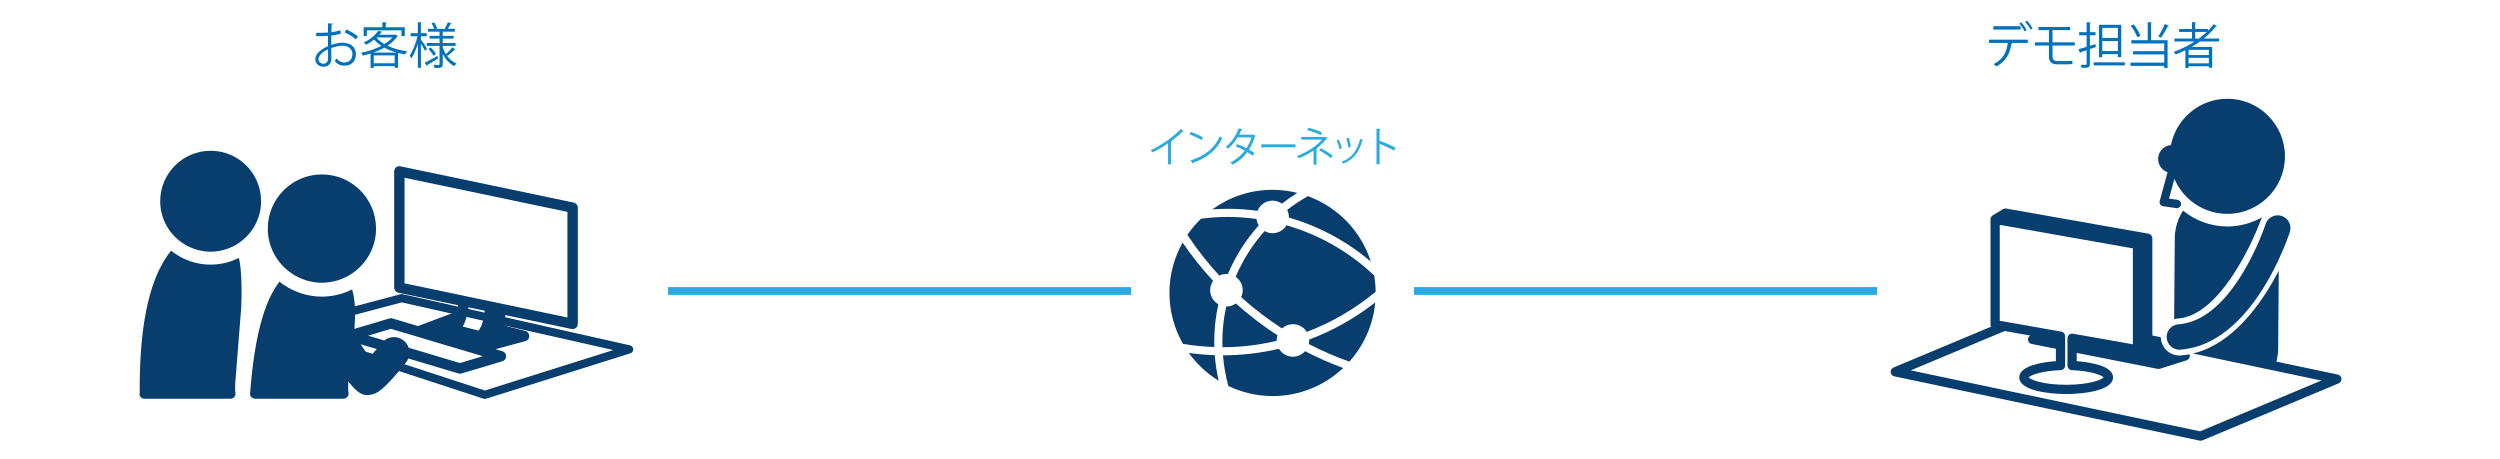 <?xml version="1.0" encoding="UTF-8"?><svg id="_レイヤー_1" xmlns="http://www.w3.org/2000/svg" width="610" height="112" viewBox="0 0 610 112"><path d="m288.85,32.036c-.04.05-.1.08-.189.08-.03,0-.06,0-.1-.011-.77.78-1.879,1.689-2.849,2.389.08.03.2.091.239.11-.02.06-.109.12-.22.13v5.367h-.729v-5.138c-1.06.75-2.438,1.56-3.808,2.229-.1-.16-.28-.41-.42-.55,2.729-1.26,5.717-3.398,7.326-5.167l.749.56Z" fill="#29abe2"/><path d="m290.549,32.206c1.04.329,2.239.85,2.979,1.359l-.38.629c-.72-.51-1.898-1.039-2.918-1.389l.319-.6Zm-.04,6.926c3.549-1.1,5.907-3.088,7.106-5.856.21.17.439.3.649.409-1.249,2.739-3.688,4.868-7.076,5.997-.01.09-.069.189-.14.229l-.54-.779Z" fill="#29abe2"/><path d="m306.358,33.085c-.01.051-.061.09-.12.11-.37,1.239-.869,2.379-1.469,3.309.43.249.919.56,1.289.829l-.42.659c-.36-.279-.869-.609-1.289-.869-.92,1.279-2.1,2.309-3.608,3.038-.11-.17-.37-.409-.55-.52,1.459-.68,2.629-1.688,3.538-2.878-.739-.41-1.469-.76-2.209-1.04l.38-.56c.729.26,1.479.6,2.249,1.01.52-.819.93-1.689,1.209-2.648h-3.388c-.609,1.02-1.43,2.028-2.309,2.748-.13-.12-.4-.34-.57-.449,1.31-1,2.549-2.799,3.148-4.508l.949.22c-.039.11-.14.14-.27.13-.14.33-.37.819-.56,1.189h3.318l.14-.04.54.27Z" fill="#29abe2"/><path d="m307.746,35.225h8.346v.709h-7.966c-.06.1-.19.17-.32.19l-.06-.899Z" fill="#29abe2"/><path d="m323.887,33.735c-.029.05-.09.079-.18.09-.64.799-1.499,1.659-2.419,2.368l.16.04c-.02.05-.09.13-.22.14v3.809h-.71v-3.469c-1.02.7-2.339,1.409-3.567,1.899-.051-.07-.38-.479-.46-.56,2.419-.899,4.717-2.389,6.087-3.988h-5.058v-.649h5.727l.11-.07.529.391Zm-1.648-.78c-.87-.459-2.229-.909-3.289-1.209l.33-.58c1.069.26,2.419.74,3.328,1.18l-.369.609Zm.069,3.209c1,.52,2.199,1.269,2.919,1.839l-.51.539c-.67-.56-1.909-1.369-2.869-1.879l.46-.499Z" fill="#29abe2"/><path d="m326.672,34.075c.3.609.63,1.568.75,2.148l-.561.149c-.119-.579-.43-1.488-.729-2.128l.54-.17Zm5.967.069c-.021.09-.12.11-.21.101-.779,2.918-2.249,4.707-4.667,5.687-.08-.12-.261-.35-.391-.46,2.389-.939,3.758-2.578,4.488-5.557l.779.229Zm-3.538-.55c.21.67.399,1.63.47,2.27l-.59.109c-.06-.64-.25-1.559-.47-2.249l.59-.13Z" fill="#29abe2"/><path d="m340.126,36.713c-1.02-.549-2.418-1.199-3.508-1.629v4.997h-.75v-8.685l1.01.06c-.01.11-.09.18-.26.21v2.919l.15-.21c1.169.43,2.718,1.119,3.758,1.669l-.4.669Z" fill="#29abe2"/><path d="m494.787,10.479h-3.958l.204.06c-.012.072-.108.133-.24.145-.312,2.171-1.295,4.329-3.706,5.541-.132-.156-.443-.432-.647-.588,2.363-1.176,3.19-2.998,3.466-5.157h-4.581v-.804h9.463v.804Zm-1.764-3.274h-6.656v-.804h6.656v.804Zm.156-1.763c.492.516,1.044,1.331,1.319,1.895l-.479.324c-.252-.552-.828-1.403-1.308-1.895l.468-.324Zm1.415-.408c.492.516,1.067,1.332,1.355,1.883l-.491.301c-.252-.528-.852-1.38-1.319-1.871l.455-.312Z" fill="#0071bc"/><path d="m500.813,11.114v2.71c0,.636.3,1.068,1.176,1.068h2.206c.42,0,1.056-.024,1.451-.084.013.228.024.635.024.815-.384.06-1.067.071-1.476.071h-2.267c-1.463,0-1.979-.768-1.979-1.871v-2.71h-3.431v-.792h3.431v-2.962h-2.566v-.792h7.724v.792h-4.294v2.962h5.434v.792h-5.434Z" fill="#0071bc"/><path d="m511.381,11.45l-1.451.516v3.622c0,.863-.396.995-1.991.972-.036-.192-.156-.528-.264-.744.563.012,1.079.012,1.235.012.155-.012.228-.06.228-.228v-3.346c-.563.191-1.079.371-1.487.503,0,.097-.06.168-.144.192l-.336-.947c.54-.145,1.224-.348,1.967-.576v-2.818h-1.823v-.756h1.823v-2.422l1.031.06c-.012.096-.071.144-.239.168v2.194h1.379v.756h-1.379v2.566l1.343-.42.108.696Zm-.516,3.754h7.592v.756h-7.592v-.756Zm2.086-1.991v.744h-.791v-7.904h5.421v7.88h-.827v-.72h-3.803Zm3.803-6.416h-3.803v2.458h3.803v-2.458Zm-3.803,5.66h3.803v-2.458h-3.803v2.458Z" fill="#0071bc"/><path d="m525.101,5.489c-.012.084-.071.144-.239.168v4.149h4.029v6.788h-.815v-.527h-8.251v-.791h8.251v-2.003h-7.616v-.78h7.616v-1.895h-8.023v-.792h3.993v-4.39l1.056.072Zm-4.474.479c.684.852,1.355,2.003,1.644,2.771l-.768.348c-.276-.779-.947-1.967-1.596-2.818l.72-.3Zm8.6.3c-.048.072-.132.108-.275.108-.408.852-1.092,2.039-1.644,2.818-.012,0-.684-.312-.684-.312.527-.804,1.211-2.1,1.595-3.022l1.008.407Z" fill="#0071bc"/><path d="m541.461,10.119h-4.666c-.659.479-1.343.923-2.051,1.331h5.025v5.073h-.804v-.36h-4.953v.408h-.779v-4.317c-.768.384-1.571.731-2.375,1.043-.108-.168-.312-.468-.479-.623,1.774-.648,3.514-1.512,5.109-2.555h-4.93v-.708h4.281v-1.619h-3.154v-.708h3.154v-1.667l1.032.072c-.013.084-.084.144-.24.168v1.427h3.118v.408c.516-.504.983-1.043,1.403-1.595l.852.491c-.036.048-.108.072-.204.072-.036,0-.072,0-.12-.012-.852,1.079-1.847,2.062-2.95,2.962h3.73v.708Zm-2.495,3.322v-1.284h-4.953v1.284h4.953Zm-4.953,2.015h4.953v-1.355h-4.953v1.355Zm1.619-6.045h.875c.684-.504,1.344-1.043,1.943-1.619h-2.818v1.619Z" fill="#0071bc"/><path d="m83.165,8.2c-.636.216-1.428.371-2.327.479,0,.756-.012,1.595-.012,2.291.936-.324,1.943-.552,2.711-.552,2.038,0,3.31,1.103,3.31,2.794,0,1.583-.972,2.818-2.818,2.818-.888,0-1.69-.312-2.339-1.151.145-.18.312-.42.432-.623.588.743,1.224.983,1.919.983,1.271,0,1.943-.912,1.943-2.027,0-1.163-.852-2.074-2.459-2.062-.768.012-1.763.228-2.698.575,0,.888.024,2.315.024,2.65,0,1.08-.708,1.907-1.884,1.907-1.103,0-2.026-.684-2.026-1.847,0-.768.552-1.631,1.499-2.303.432-.3.983-.612,1.596-.863v-2.531c-.96.084-1.92.097-2.879.084l-.012-.815c1.055.012,2.015,0,2.891-.072v-2.242l1.211.072c-.012.144-.132.228-.336.251-.024.468-.036,1.176-.048,1.848.804-.097,1.535-.264,2.159-.504l.144.84Zm-3.118,6.128c0-.312-.012-1.295-.012-2.278-.444.204-.864.456-1.224.707-.624.444-1.092,1.116-1.092,1.644,0,.624.408,1.14,1.224,1.14.611,0,1.104-.42,1.104-1.199v-.013Zm6.776-4.701c-.612-.611-1.764-1.308-2.734-1.727l.419-.708c1.032.443,2.184,1.127,2.843,1.727l-.527.708Z" fill="#0071bc"/><path d="m96.502,8.428l.6.359c-.035.049-.096.084-.155.097-.588.863-1.428,1.619-2.399,2.267,1.392.672,3.059,1.139,4.81,1.367-.18.18-.396.527-.516.756-.588-.097-1.151-.217-1.715-.36v3.634h-.827v-.407h-5.098v.42h-.779v-3.49c-.636.191-1.283.372-1.907.504-.072-.204-.252-.54-.396-.708,1.643-.312,3.418-.888,4.929-1.679-.671-.444-1.271-.948-1.763-1.523-.563.456-1.224.888-1.979,1.259-.12-.18-.36-.443-.552-.563,1.679-.768,2.878-1.858,3.502-2.807l1.007.168c-.012.097-.096.145-.239.156-.145.192-.3.396-.479.6h3.802l.155-.048Zm-6.992-1.02v1.403h-.779v-2.159h4.569v-1.235l1.067.072c-.012.084-.084.144-.239.156v1.007h4.641v2.159h-.815v-1.403h-8.443Zm7.28,5.421c-1.079-.3-2.099-.707-3.011-1.199-.827.468-1.738.863-2.662,1.199h5.673Zm-5.589,2.614h5.098v-1.919h-5.098v1.919Zm.695-6.308l-.036.035c.492.6,1.164,1.128,1.932,1.583.779-.479,1.451-1.019,1.967-1.618h-3.862Z" fill="#0071bc"/><path d="m102.703,8.848v.804c.348.455,1.271,1.847,1.487,2.194-.097.132-.192.264-.468.6-.192-.396-.648-1.199-1.02-1.823v5.925h-.744v-5.912c-.42,1.403-.983,2.771-1.571,3.598-.096-.216-.287-.516-.419-.695.755-1.02,1.522-2.986,1.895-4.689h-1.655v-.756h1.751v-2.675l.983.072c-.012.072-.084.132-.239.156v2.446h1.427v.756h-1.427Zm.947,6.464c.779-.384,1.943-1.031,3.07-1.654l.191.6c-.983.623-2.015,1.247-2.687,1.631,0,.096-.035.168-.107.216l-.468-.792Zm5.229-1.979v.012c.635.972,1.486,1.728,2.506,2.147-.18.155-.407.443-.527.647-1.199-.6-2.159-1.667-2.83-2.999v2.483c0,.899-.36.971-2.003.971-.036-.216-.132-.551-.24-.768.552.013,1.092.013,1.26.013.167-.013.203-.061.203-.216v-4.438h-3.118v-.696h3.118v-1.067h-2.435v-.671h2.435v-1.02h-2.818v-.696h1.512c-.12-.396-.384-.936-.636-1.354l.647-.217c.3.456.611,1.068.72,1.451l-.312.12h2.446l-.264-.096c.252-.42.587-1.092.743-1.523l.924.312c-.036.06-.12.107-.252.107-.168.336-.456.828-.708,1.199h1.751v.696h-2.974v1.02h2.65v.671h-2.65v1.067h3.13v.696h-3.13v.384c.191.587.455,1.151.779,1.654.504-.455,1.199-1.187,1.571-1.69l.731.539c-.048.061-.144.084-.252.072-.396.432-1.104,1.079-1.619,1.487l-.359-.3Zm-3.095.264c-.24-.456-.768-1.151-1.247-1.655l.563-.359c.492.491,1.031,1.151,1.271,1.607l-.588.407Z" fill="#0071bc"/><path d="m311.501,83.065c0-.438.088-.852.219-1.246-3.597-2.323-6.995-4.925-10.171-7.776-.649.464-1.441.743-2.3.743-.019,0-.037-.005-.057-.006-.604,2.779-.936,5.658-.936,8.616,0,.444.019.883.034,1.323,4.551-.003,8.969-.558,13.222-1.548,0-.036-.01-.07-.01-.107Z" fill="#073e6e"/><path d="m295.275,70.812c0-.847.269-1.629.722-2.274-2.696-2.933-5.201-6.042-7.443-9.35-2.039,3.635-3.213,7.821-3.213,12.286,0,4.529,1.213,8.767,3.306,12.439,2.502.414,5.056.671,7.654.757-.012-.424-.032-.847-.032-1.275,0-3.143.354-6.204,1.004-9.156-1.189-.687-1.997-1.957-1.997-3.428Z" fill="#073e6e"/><path d="m319.428,82.853c.003.072.021.139.021.212,0,.304-.041.597-.106.882,3.183,1.644,6.482,3.091,9.898,4.293,3.507-3.915,5.813-8.919,6.318-14.457-4.843,3.799-10.269,6.876-16.13,9.071Z" fill="#073e6e"/><path d="m293.066,53.358c-1.246,1.198-2.375,2.514-3.353,3.946,2.333,3.527,4.949,6.847,7.805,9.947.525-.255,1.107-.412,1.731-.412.12,0,.233.025.352.036,1.845-4.38,4.406-8.383,7.527-11.878-.288-.47-.473-1.004-.545-1.577-2.292-.314-4.626-.489-7.003-.489-2.209,0-4.38.155-6.514.428Z" fill="#073e6e"/><path d="m315.475,87.039c-1.449,0-2.703-.783-3.398-1.942-4.397,1.033-8.971,1.597-13.675,1.608.208,2.568.657,5.069,1.321,7.483,3.273,1.557,6.92,2.454,10.786,2.454,6.67,0,12.715-2.612,17.22-6.847-3.2-1.169-6.296-2.553-9.293-4.101-.728.819-1.777,1.345-2.96,1.345Z" fill="#073e6e"/><path d="m299.58,50.944c2.459,0,4.875.18,7.246.503.589-1.459,2.013-2.49,3.681-2.49.852,0,1.638.274,2.284.731,1.204-.938,2.459-1.812,3.76-2.619-1.94-.479-3.957-.761-6.045-.761-5.503,0-10.578,1.786-14.72,4.783,1.255-.089,2.517-.147,3.793-.147Z" fill="#073e6e"/><path d="m297.353,92.899c-.463-2.029-.785-4.111-.947-6.239-2.142-.065-4.253-.254-6.334-.537,1.951,2.716,4.425,5.019,7.281,6.775Z" fill="#073e6e"/><path d="m314.481,52.931c0,.052-.013.1-.016.151,7.464,2.147,14.26,5.854,20.021,10.759-2.359-7.418-8.072-13.321-15.352-15.982-1.771.995-3.463,2.115-5.06,3.354.254.523.406,1.101.406,1.719Z" fill="#073e6e"/><path d="m335.287,67.207c-5.971-5.656-13.272-9.905-21.386-12.235-.695,1.153-1.947,1.932-3.393,1.932-.709,0-1.366-.201-1.943-.527-2.926,3.289-5.324,7.051-7.069,11.161,1.041.716,1.727,1.914,1.727,3.275,0,.607-.147,1.176-.391,1.69,3.114,2.8,6.444,5.355,9.976,7.635.706-.644,1.636-1.046,2.667-1.046,1.428,0,2.671.761,3.371,1.892,6.166-2.321,11.833-5.663,16.814-9.802-.016-1.354-.151-2.678-.373-3.973Z" fill="#073e6e"/><path d="m551.899,53.037c-2.491,1.407-5.359,2.223-8.419,2.223-4.097,0-7.864-1.459-10.816-3.869-1.276,1.979-2.019,4.33-2.019,6.847l-.155,19.649c.3-.086.622-.137.949-.164,9.731-.705,17.71-17.162,20.461-24.686Z" fill="#073e6e"/><path d="m570.42,91.393l-14.976-3.159c.268-1.025.426-2.096.426-3.19l.154-18.997c-3.645,6.982-9.268,15.093-16.88,18.756-.589.279-1.193.55-1.806.777-.734.264-1.483.493-2.251.672l19.594,4.131,11.723,2.47-29.579,12.39-70.598-14.872,22.916-9.604,6.218,1.103c-.236.159-.42.385-.499.647-.029.119-.046.244-.036.373.03.512.406.939.907,1.04l5.902,1.169v3.018c-2.804.203-8.937.995-8.937,3.973,0,3.204,7.19,4.057,11.442,4.057s11.448-.853,11.448-4.057c0-2.951-6.077-3.757-8.868-3.965v-2.017l19.74,3.897c.075.016.145.023.222.023.117,0,.232-.019.344-.043l3.951-1.264,2.559-.802c.144-.054.26-.123.367-.208.273-.226.44-.566.421-.931-.006-.119-.042-.231-.079-.338-.233.033-.461.086-.696.123-.362.05-.729.1-1.102.12-.124.014-.247.04-.37.052-.105.007-.216.012-.323.012-.427,0-.832-.076-1.227-.187-.384-.111-.747-.266-1.08-.464-.322-.186-.61-.423-.87-.69-.203-.192-.374-.404-.529-.636-.031-.033-.053-.079-.079-.122-.233-.35-.418-.743-.54-1.165-.087-.297-.152-.608-.178-.935-.005-.084-.005-.175-.005-.258l-2.076-.435v-23.722c0-.551-.396-1.011-.934-1.112l-34.731-6.136c-.269-.053-.553.008-.782.141l-2.5,1.522c-.019.015-.037.039-.065.056-.018.013-.051.02-.069.042-.015.012-.024.026-.038.04-.027.032-.056.049-.079.082-.03.038-.061.064-.084.104-.022.037-.044.066-.059.099-.022.046-.044.077-.058.126-.016.04-.03.065-.043.107-.005.052-.017.088-.023.143-.006.021-.015.029-.019.054,0,.022.004.04.002.06-.002.016-.008.03-.008.054v25.698c0,.177.057.351.14.496l-23.809,9.969c-.458.2-.736.657-.69,1.157.045.484.406.889.889.99l74.494,15.686c.078.018.158.03.237.03.145,0,.295-.032.435-.085l33.248-13.916c.453-.205.731-.657.688-1.159-.046-.487-.404-.889-.891-.99Zm-82.479-13.124v-23.399l.419.07,2.073.364,29.984,5.297v23.402l-.422-.069-2.071-.375-11.762-2.068-.376-.076c-.33-.049-.667.037-.923.252-.061.059-.116.11-.164.171-.105.135-.175.305-.213.469-.015.069-.023.155-.023.226v6.652c0,.602.478,1.11,1.083,1.137,4.627.183,7.243,1.2,7.734,1.767-.531.599-3.55,1.797-9.139,1.797s-8.616-1.198-9.141-1.797c.497-.574,3.133-1.599,7.807-1.771.605-.027,1.089-.531,1.089-1.137v-7.143c0-.129-.024-.256-.069-.374-.127-.371-.453-.676-.861-.742l-.654-.116-1.496-.257-.909-.166-6.916-1.229-2.056-.353-2.053-.371-.942-.159Z" fill="#073e6e"/><path d="m528.347,41.772c.17.103.35.189.538.249l-.241.873-.664,2.447-1.007,3.702c-.079.276-.034.577.13.826.159.251.418.406.711.454l3.193.459c.053.009.104.009.152.009.223,0,.429-.09.597-.215.215-.155.374-.387.411-.661.077-.563-.308-1.079-.867-1.165l-1.37-.199-.682-.094.161-.592.547-2.014.609-2.205c.896,2.102,2.298,3.944,4.048,5.381,2.42,1.979,5.509,3.16,8.867,3.16,3.308,0,6.337-1.155,8.741-3.064,3.227-2.576,5.31-6.535,5.31-10.982,0-7.746-6.305-14.044-14.052-14.044-6.805,0-12.492,4.876-13.77,11.315-.605.046-1.17.239-1.643.566-.891.63-1.479,1.652-1.479,2.821,0,1.283.712,2.393,1.759,2.972Z" fill="#073e6e"/><path d="m554.797,52.698c-.911.297-1.671.996-1.986,1.98-.078.237-7.742,23.487-21.269,24.456-.378.017-.738.124-1.067.27-1.139.522-1.905,1.708-1.812,3.044.004.044.022.101.032.146.055.458.204.878.433,1.256.318.506.768.906,1.304,1.173.413.188.851.309,1.326.309.077,0,.157-.003.226-.009.845-.052,1.656-.188,2.455-.365.813-.165,1.615-.372,2.384-.649,9.572-3.35,15.93-13.974,19.219-21.062,1.686-3.623,2.573-6.321,2.681-6.652.531-1.635-.374-3.387-1.998-3.909-.656-.212-1.323-.183-1.924.015Z" fill="#073e6e"/><path d="m60.991,96.012c0,.7.567,1.272,1.27,1.272.004.003.015.003.029,0h21.496c.377,0,.73-.165.972-.445.236-.287.345-.659.28-1.02-.114-.711-.114-1.646-.043-2.73,2.098,2.656,3.341,3.322,4.542,3.322.393,0,.782-.068,1.2-.165,1.022-.227,2.578-.579,8.352-7.829.235-.29.398-.619.531-.953l12.251,3.666c.117.023.235.046.355.046.123,0,.248-.023.366-.046l10.007-2.991c.535-.161.907-.662.907-1.222,0-.549-.372-1.049-.907-1.211l-1.688-.508,7.308-1.974c.557-.148.94-.661.937-1.229-.004-.575-.389-1.085-.947-1.228l-4.936-1.293v-2.599l16.189,3.401c.09.007.18.018.261.018.29,0,.574-.096.8-.277.294-.243.47-.6.47-.99v-28.357c0-.594-.418-1.104-1.007-1.238l-42.278-8.851c-.37-.082-.759.009-1.061.243-.292.243-.469.616-.469.996v28.352c0,.593.419,1.121,1.006,1.238l14.624,3.069c-.084.642-.207,1.267-.352,1.888l-.171-.056c-.252-.065-.52-.047-.768.049l-8.529,3.198-6.236-1.859c-.237-.078-.485-.078-.722,0l-8.549,2.546c.281-3.483.266-6.885-.564-9.621-.386.2-.778.372-1.186.537-.399.161-.794.315-1.211.444-1.57.495-3.241.774-4.969.774-2.982,0-5.781-.808-8.202-2.185-.379-.229-.754-.455-1.117-.698-.356-.234-.692-.495-1.032-.773-3.789,4.848-6.146,13.778-7.15,26.933-.036.105-.057.238-.057.358Zm77.463-18.549l-15.183-3.183-1.271-.255-1.012-.226-1.267-.255-1.26-.271-3.917-.811-.017-.005-1.27-.275-1.252-.267-13.293-2.78v-25.757l39.743,8.322v25.762Zm-24.15-2.467l3.989.827c-.013.086-.016.173-.028.257-.032.264-.072.523-.118.764-.026.139-.042.257-.066.385-.053.282-.116.549-.187.827-.007.037-.017.099-.032.136-.014.053-.016.088-.025.131-.096.324-.193.644-.305.938-.005.018-.012.028-.019.046-.036.096-.076.177-.112.266-.094.205-.181.395-.29.584-.047.099-.107.183-.161.267,0,.004-.001.008-.003.009-.053.076-.097.156-.153.234l-.03-.01-3.839-.967c.048-.095.087-.195.136-.277.184-.387.351-.777.491-1.185.143-.4.271-.808.371-1.226.17-.669.292-1.347.381-2.006Zm3.499,11.92l-5.578,1.665-12.513-3.731c-.226-.669-.638-1.293-1.24-1.769-1.408-1.129-3.361-1.087-4.718-.006l-3.939-1.176,5.569-1.67,3.44,1.028,1.244.363,3.419,1.025,2.111.631,3.733,1.12,1.397.409,3.227.965,2.308.684,1.538.461Zm-29.803-2.916l3.912,1.169c-.611.731-1.215,1.435-1.766,2.052-.635-.912-1.376-2.023-2.146-3.221Z" fill="#073e6e"/><path d="m84.402,67.609c-.397.186-.803.367-1.215.522-.451.173-.907.312-1.373.425-1.045.273-2.134.432-3.265.432-1.941,0-3.776-.432-5.429-1.184-.469-.205-.918-.444-1.352-.713-.396-.238-.773-.488-1.144-.767-3.206-2.411-5.285-6.235-5.285-10.55,0-7.288,5.924-13.213,13.21-13.213s13.207,5.925,13.207,13.213c0,5.188-3.006,9.657-7.354,11.834Z" fill="#073e6e"/><line x1="163" y1="71" x2="276" y2="71" fill="none" stroke="#29abe2" stroke-miterlimit="10" stroke-width="1.909"/><line x1="345" y1="71" x2="458" y2="71" fill="none" stroke="#29abe2" stroke-miterlimit="10" stroke-width="1.909"/><path d="m58.792,75.902c.262-3.246.248-10.416-.525-12.966-.36.186-.726.347-1.105.5-.372.15-.74.294-1.128.415-1.464.46-3.021.72-4.631.72-2.78,0-5.389-.753-7.644-2.036-.353-.214-.703-.423-1.042-.65-.332-.217-.646-.462-.962-.72-6.004,7.335-7.754,20.585-7.664,34.601-.034.098-.053.221-.053.333,0,.652.529,1.185,1.184,1.185.004.003.014.003.027,0h21.033c.352,0,.68-.154.906-.416.22-.266.322-.612.261-.95-.106-.661-.106-1.533-.041-2.543l1.384-17.472Z" fill="#073e6e"/><path d="m56.855,60.128c-.37.174-.748.344-1.131.488-.42.159-.846.291-1.281.396-.974.255-1.989.402-3.042.402-1.81,0-3.52-.402-5.06-1.104-.438-.19-.856-.414-1.261-.665-.369-.221-.72-.455-1.066-.715-2.988-2.245-4.925-5.811-4.925-9.831,0-6.793,5.521-12.314,12.312-12.314s12.307,5.521,12.307,12.314c0,4.836-2.801,9-6.854,11.028Z" fill="#073e6e"/><polygon points="153.5 85.25 118.292 96.334 69.334 80.333 98 72.75 153.5 85.25" fill="none" stroke="#073e6e" stroke-linejoin="round" stroke-width="2"/></svg>